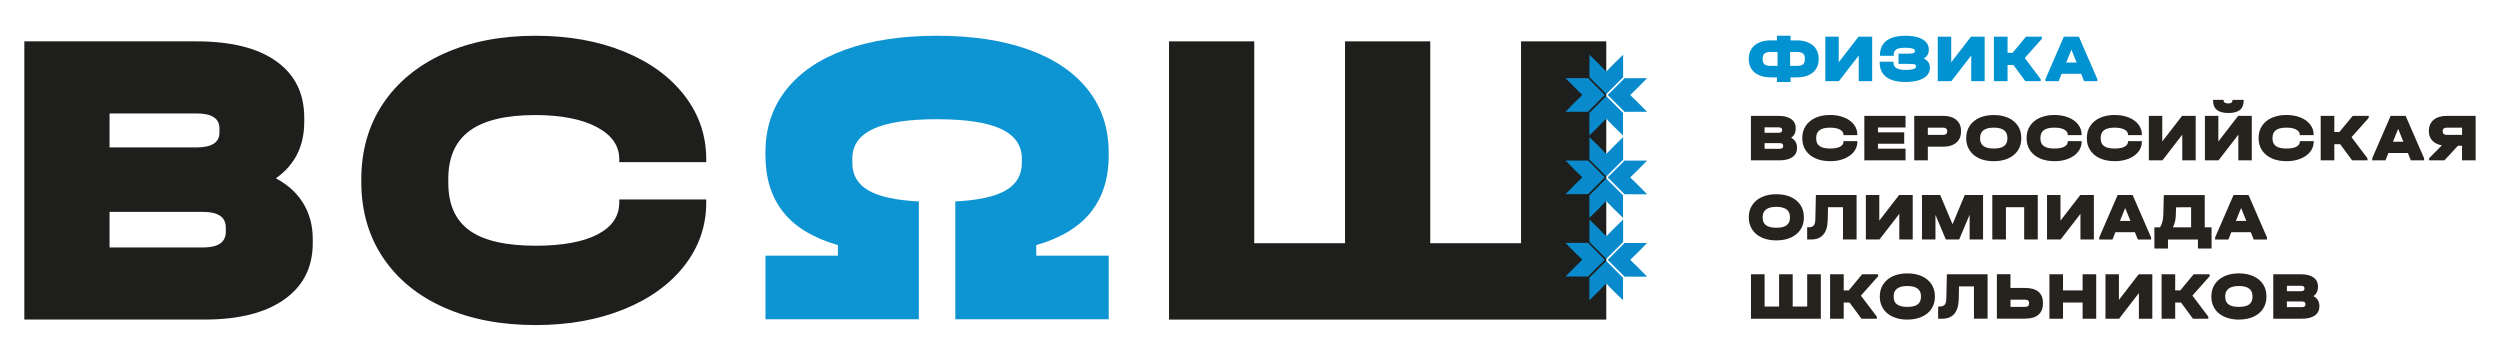 <?xml version="1.0" encoding="UTF-8"?>
<svg xmlns="http://www.w3.org/2000/svg" version="1.1" viewBox="0 0 848.83 122.35">
  <defs>
    <style>
      .cls-1 {
        fill: #088acc;
      }

      .cls-2 {
        fill: #26231f;
      }

      .cls-3 {
        fill: #1e1e1c;
      }

      .cls-4 {
        fill: #0092d1;
      }

      .cls-5 {
        fill: #0c94d3;
      }
    </style>
  </defs>
  <!-- Generator: Adobe Illustrator 28.6.0, SVG Export Plug-In . SVG Version: 1.2.0 Build 709)  -->
  <g>
    <g id="_Слой_1" data-name="Слой_1">
      <g id="_Слой_1-2" data-name="_Слой_1">
        <g>
          <g>
            <polygon class="cls-3" points="425.86 14.04 425.86 82.58 456.68 82.58 456.68 14.04 485.62 14.04 485.62 82.58 516.44 82.58 516.44 14.04 545.38 14.04 545.38 108.51 396.92 108.51 396.92 14.04 425.86 14.04"/>
            <path class="cls-5" d="M376.43,52.72v-1.01c0-8.15-2.33-15.2-6.98-21.15-4.66-5.95-11.35-10.51-20.07-13.67-8.73-3.16-19.14-4.75-31.22-4.75s-22.5,1.59-31.22,4.75c-8.73,3.16-15.42,7.72-20.07,13.67-4.65,5.95-6.98,13-6.98,21.15v1.01c0,7.77,2.01,14.2,6.04,19.28,4.03,5.08,10.22,8.82,18.57,11.22v3.59h-24.6v21.58h52.08v-40c-7.78-.38-13.48-1.63-17.12-3.74-3.65-2.1-5.47-5.22-5.47-9.35v-1.44c0-4.5,2.35-7.86,7.05-10.07,4.7-2.21,11.94-3.31,21.73-3.31s17.02,1.1,21.73,3.31c4.7,2.21,7.05,5.57,7.05,10.07v1.44c0,4.13-1.83,7.24-5.47,9.35-3.65,2.11-9.36,3.36-17.12,3.74v40h52.08v-21.58h-24.6v-3.59c8.35-2.4,14.53-6.14,18.56-11.22s6.05-11.52,6.05-19.28"/>
            <path class="cls-3" d="M150.75,104.4c-8.93-3.98-15.84-9.65-20.74-16.99s-7.34-15.92-7.34-25.72v-.72c0-9.8,2.44-18.37,7.34-25.72,4.9-7.34,11.81-13.03,20.74-17.07,8.94-4.02,19.31-6.04,31.12-6.04,11.14,0,21.1,1.77,29.89,5.32,8.79,3.56,15.65,8.53,20.61,14.92,4.94,6.39,7.42,13.61,7.42,21.68v1h-29.53v-1c0-4.61-2.57-8.26-7.71-10.96-5.14-2.68-12.08-4.03-20.81-4.03-9.99,0-17.41,1.77-22.26,5.32-4.84,3.56-7.27,8.99-7.27,16.28v1.44c0,7.3,2.4,12.67,7.2,16.14,4.81,3.46,12.3,5.18,22.47,5.18,9.03,0,16.02-1.27,20.96-3.82,4.94-2.54,7.42-6.17,7.42-10.87v-1.01h29.53v1.01c0,7.97-2.47,15.13-7.42,21.46-4.95,6.34-11.82,11.29-20.61,14.84-8.79,3.55-18.75,5.33-29.89,5.33-11.81,0-22.18-1.99-31.11-5.98"/>
            <path class="cls-3" d="M76.67,77.26c0-3.55-2.59-5.32-7.78-5.32h-31.69v12.09h31.69c5.18,0,7.78-1.78,7.78-5.33,0,0,0-1.44,0-1.44ZM37.2,38.52v11.53h29.53c5.18,0,7.78-1.68,7.78-5.04v-1.44c0-3.36-2.59-5.05-7.78-5.05,0,0-29.53,0-29.53,0ZM103.02,69.12c2.11,3.51,3.17,7.51,3.17,12.02v1.44c0,8.16-3.22,14.52-9.65,19.08s-15.46,6.84-27.08,6.84H8.26V14.04h58.47c11.71,0,20.73,2.25,27.07,6.76,6.34,4.51,9.5,10.9,9.5,19.15v1.44c0,8.25-3.22,14.64-9.64,19.15,4.13,2.21,7.24,5.06,9.36,8.57"/>
            <g>
              <g>
                <polygon class="cls-1" points="548.08 21.53 545.38 24.3 542.68 21.53 539.67 18.58 539.67 24.4 539.67 26.23 539.68 26.23 539.67 26.23 545.39 31.94 551.1 26.23 551.1 26.23 551.1 26.23 551.1 24.4 551.1 18.58 548.08 21.53"/>
                <polygon class="cls-1" points="534.49 29.53 537.25 32.23 534.49 34.93 531.54 37.95 537.36 37.95 539.18 37.95 539.18 37.94 539.19 37.94 544.9 32.23 539.19 26.52 539.18 26.52 539.18 26.52 537.36 26.52 531.54 26.52 534.49 29.53"/>
                <polygon class="cls-1" points="556.28 34.96 553.51 32.26 556.28 29.56 559.23 26.55 553.41 26.55 551.58 26.55 551.58 26.55 551.58 26.55 545.87 32.26 551.58 37.97 551.58 37.97 551.58 37.97 553.41 37.97 559.23 37.97 556.28 34.96"/>
                <polygon class="cls-1" points="548.05 43.05 545.35 40.28 542.65 43.05 539.64 45.99 539.64 40.17 539.64 38.35 539.65 38.35 539.64 38.35 545.36 32.63 551.07 38.35 551.07 38.35 551.07 38.35 551.07 40.17 551.07 45.99 548.05 43.05"/>
              </g>
              <g>
                <polygon class="cls-1" points="548.08 49.51 545.38 52.28 542.68 49.51 539.67 46.56 539.67 52.38 539.67 54.21 539.68 54.21 539.67 54.21 545.39 59.92 551.1 54.21 551.1 54.21 551.1 54.21 551.1 52.38 551.1 46.56 548.08 49.51"/>
                <polygon class="cls-1" points="534.49 57.51 537.25 60.21 534.49 62.91 531.54 65.92 537.36 65.92 539.18 65.92 539.18 65.92 539.19 65.92 544.9 60.21 539.19 54.5 539.18 54.5 539.18 54.5 537.36 54.5 531.54 54.5 534.49 57.51"/>
                <polygon class="cls-1" points="556.28 62.94 553.51 60.24 556.28 57.54 559.23 54.52 553.41 54.52 551.58 54.52 551.58 54.53 551.58 54.53 545.87 60.24 551.58 65.95 551.58 65.95 551.58 65.95 553.41 65.95 559.23 65.95 556.28 62.94"/>
                <polygon class="cls-1" points="548.05 71.03 545.35 68.26 542.65 71.03 539.64 73.97 539.64 68.15 539.64 66.33 539.65 66.33 539.64 66.33 545.36 60.61 551.07 66.33 551.07 66.33 551.07 66.33 551.07 68.15 551.07 73.97 548.05 71.03"/>
              </g>
              <g>
                <polygon class="cls-1" points="548.08 77.49 545.38 80.25 542.68 77.49 539.67 74.54 539.67 80.36 539.67 82.18 539.68 82.18 539.67 82.19 545.39 87.9 551.1 82.19 551.1 82.18 551.1 82.18 551.1 80.36 551.1 74.54 548.08 77.49"/>
                <polygon class="cls-1" points="534.49 85.49 537.25 88.19 534.49 90.89 531.54 93.9 537.36 93.9 539.18 93.9 539.18 93.9 539.19 93.9 544.9 88.19 539.19 82.47 539.18 82.48 539.18 82.47 537.36 82.47 531.54 82.47 534.49 85.49"/>
                <polygon class="cls-1" points="556.28 90.92 553.51 88.22 556.28 85.52 559.23 82.5 553.41 82.5 551.58 82.5 551.58 82.51 551.58 82.51 545.87 88.22 551.58 93.93 551.58 93.93 551.58 93.93 553.41 93.93 559.23 93.93 556.28 90.92"/>
                <polygon class="cls-1" points="548.05 99 545.35 96.24 542.65 99 539.64 101.95 539.64 96.13 539.64 94.31 539.65 94.31 539.64 94.3 545.36 88.59 551.07 94.3 551.07 94.31 551.07 94.31 551.07 96.13 551.07 101.95 548.05 99"/>
              </g>
            </g>
          </g>
          <g>
            <path class="cls-2" d="M782.77,103.44c0,.57-.42.85-1.24.85h-5.06v-1.93h5.06c.83,0,1.24.28,1.24.85v.23ZM781.19,97.03c.83,0,1.24.27,1.24.81v.23c0,.54-.42.81-1.24.81h-4.72v-1.84h4.72ZM785.49,100.55c1.02-.72,1.54-1.74,1.54-3.06v-.23c0-1.32-.51-2.34-1.52-3.06s-2.45-1.08-4.32-1.08h-9.34v15.09h9.78c1.85,0,3.3-.36,4.33-1.09,1.03-.73,1.54-1.75,1.54-3.05v-.23c0-.72-.17-1.36-.51-1.92s-.84-1.02-1.49-1.37M760.16,104.2c-1.55,0-2.71-.28-3.48-.84-.77-.56-1.15-1.42-1.15-2.57v-.23c0-1.13.39-1.99,1.17-2.57.78-.59,1.93-.88,3.45-.88,3.1,0,4.65,1.15,4.65,3.45v.23c0,1.15-.38,2.01-1.13,2.57s-1.93.84-3.52.84M760.16,108.51c1.89,0,3.54-.32,4.95-.96,1.41-.64,2.5-1.54,3.27-2.71s1.15-2.54,1.15-4.11v-.11c0-1.57-.38-2.93-1.15-4.11-.77-1.17-1.85-2.08-3.27-2.72-1.41-.64-3.06-.97-4.95-.97s-3.49.32-4.9.97c-1.41.64-2.51,1.55-3.28,2.74-.78,1.18-1.16,2.55-1.16,4.1v.11c0,1.55.39,2.91,1.16,4.1.77,1.18,1.87,2.09,3.28,2.72s3.04.96,4.9.96M750.24,93.12h-5.43l-4.53,5.48h-1.73v-5.48h-4.62v15.09h4.62v-5.48h1.98l4.05,5.48h5.22v-.69l-5.41-7.15,5.84-6.56v-.69h.01ZM714.88,93.12v15.09h4.62l6.72-8.7v8.7h4.56v-15.09h-4.62l-6.72,8.7v-8.7s-4.56,0-4.56,0ZM695.84,93.12v15.09h4.62v-5.48h6.65v5.48h4.62v-15.09h-4.62v5.48h-6.65v-5.48s-4.62,0-4.62,0ZM687.46,104.2h-4.83v-2.46h4.83c.98,0,1.47.35,1.47,1.06v.27c0,.38-.12.67-.36.85s-.61.27-1.12.27M678,93.12v15.07h9.57c1.98,0,3.49-.43,4.52-1.31,1.03-.87,1.55-2.15,1.55-3.82v-.28c0-1.64-.51-2.89-1.54-3.74-1.03-.85-2.54-1.28-4.54-1.28h-4.95v-4.65h-4.62,0ZM674.86,93.12h-13.83l-.19,8.21c-.02.98-.19,1.68-.54,2.11-.35.42-.91.63-1.69.63h-.55v4.14h1.43c1.78,0,3.14-.55,4.07-1.66.93-1.1,1.43-2.72,1.49-4.86l.11-4.44h5.06v10.95h4.63v-15.09h.01ZM647.59,104.2c-1.55,0-2.71-.28-3.48-.84-.77-.56-1.15-1.42-1.15-2.57v-.23c0-1.13.39-1.99,1.17-2.57.78-.59,1.93-.88,3.45-.88,3.1,0,4.65,1.15,4.65,3.45v.23c0,1.15-.38,2.01-1.13,2.57s-1.93.84-3.52.84M647.59,108.51c1.89,0,3.54-.32,4.95-.96,1.41-.64,2.5-1.54,3.27-2.71s1.15-2.54,1.15-4.11v-.11c0-1.57-.38-2.93-1.15-4.11-.77-1.17-1.86-2.08-3.27-2.72-1.41-.64-3.06-.97-4.95-.97s-3.49.32-4.9.97c-1.41.64-2.5,1.55-3.28,2.74-.78,1.18-1.16,2.55-1.16,4.1v.11c0,1.55.39,2.91,1.16,4.1.78,1.18,1.87,2.09,3.28,2.72,1.41.64,3.04.96,4.9.96M637.68,93.12h-5.43l-4.53,5.48h-1.72v-5.48h-4.63v15.09h4.63v-5.48h1.98l4.05,5.48h5.22v-.69l-5.41-7.15,5.84-6.56v-.69ZM594.51,93.12v15.09h23.72v-15.09h-4.63v10.95h-4.92v-10.95h-4.62v10.95h-4.92v-10.95s-4.63,0-4.63,0Z"/>
            <path class="cls-2" d="M759.15,75.01l1.78-4.39,1.77,4.39h-3.55ZM763.47,66.22h-5.11l-6.26,14.41v.69h4.51l.99-2.48h6.62l.99,2.48h4.51v-.69l-6.26-14.41h.01ZM738.77,72.85l.07-2.46,5.11-.02v6.81h-6.19c.63-1.1.97-2.55,1.01-4.33M748.58,77.18v-10.95h-13.9l-.16,6.63c-.05,1.81-.42,3.25-1.13,4.33h-1.91v7.2h4.62v-3.06h10.17v3.06h4.63v-7.2h-2.33.01ZM719.8,75.01l1.77-4.39,1.77,4.39h-3.54ZM724.12,66.22h-5.11l-6.26,14.41v.69h4.51l.99-2.48h6.62l.99,2.48h4.51v-.69l-6.26-14.41h.01ZM695.03,66.22v15.09h4.63l6.72-8.7v8.7h4.56v-15.09h-4.62l-6.72,8.7v-8.7h-4.57ZM676.45,66.22v15.09h4.63v-10.95h6.19v10.95h4.62v-15.09s-15.44,0-15.44,0ZM673.3,66.22h-6.21l-4.14,9.92-4.19-9.92h-6.19v15.09h4.58v-8.35l3.52,8.35h4.53l3.55-8.4v8.4h4.56v-15.09h-.01ZM633.52,66.22v15.09h4.63l6.72-8.7v8.7h4.56v-15.09h-4.63l-6.72,8.7v-8.7s-4.56,0-4.56,0ZM630.38,66.22h-13.83l-.18,8.22c-.02.98-.2,1.68-.54,2.1s-.91.63-1.69.63h-.55v4.14h1.42c1.78,0,3.14-.55,4.07-1.66.94-1.1,1.44-2.72,1.49-4.85l.11-4.44h5.07v10.95h4.62v-15.09h.01ZM603.11,77.32c-1.55,0-2.71-.28-3.48-.84-.77-.56-1.15-1.42-1.15-2.57v-.23c0-1.13.39-2,1.17-2.58.78-.58,1.93-.87,3.45-.87,3.1,0,4.65,1.15,4.65,3.45v.23c0,1.15-.38,2-1.13,2.57-.75.56-1.93.84-3.52.84M603.11,81.62c1.89,0,3.54-.32,4.95-.95,1.41-.64,2.5-1.54,3.27-2.72.77-1.17,1.15-2.54,1.15-4.11v-.11c0-1.56-.38-2.93-1.15-4.1s-1.85-2.08-3.27-2.73c-1.41-.64-3.06-.96-4.95-.96s-3.49.32-4.9.96c-1.41.64-2.51,1.56-3.28,2.74-.78,1.18-1.16,2.55-1.16,4.09v.11c0,1.55.39,2.91,1.16,4.1.77,1.18,1.87,2.09,3.28,2.73,1.41.64,3.04.95,4.9.95"/>
            <path class="cls-2" d="M829.39,44.44c0-.74.49-1.1,1.47-1.1h5.09v2.46h-5.09c-.98,0-1.47-.38-1.47-1.13v-.23ZM830.75,39.34c-1.9,0-3.39.45-4.46,1.36s-1.61,2.16-1.61,3.75v.23c0,1.21.39,2.23,1.17,3.06.78.83,1.86,1.37,3.24,1.61l-4.33,4.39v.69h5.22l4.58-4.95h1.38v4.95h4.62v-15.09h-9.82.01ZM812.48,48.12l1.77-4.39,1.77,4.39h-3.54ZM816.81,39.34h-5.11l-6.26,14.4v.69h4.51l.99-2.49h6.62l.99,2.49h4.51v-.69l-6.26-14.4h.01ZM804.26,39.34h-5.43l-4.53,5.47h-1.72v-5.47h-4.63v15.09h4.63v-5.48h1.98l4.05,5.48h5.22v-.69l-5.41-7.16,5.84-6.56v-.69h0ZM776.33,54.73c1.78,0,3.37-.28,4.78-.85,1.4-.57,2.5-1.36,3.29-2.37s1.18-2.16,1.18-3.43v-.16h-4.71v.16c0,.75-.4,1.33-1.19,1.74s-1.91.61-3.35.61c-1.63,0-2.82-.28-3.59-.83-.77-.55-1.15-1.41-1.15-2.58v-.23c0-1.17.39-2.03,1.16-2.6.77-.57,1.96-.85,3.55-.85,1.4,0,2.5.21,3.32.64.82.43,1.23,1.01,1.23,1.75v.16h4.71v-.16c0-1.29-.39-2.44-1.18-3.46-.79-1.02-1.89-1.82-3.29-2.38-1.4-.57-3-.85-4.78-.85-1.89,0-3.54.32-4.97.96s-2.53,1.55-3.31,2.73-1.17,2.54-1.17,4.1v.12c0,1.56.39,2.93,1.17,4.1.78,1.17,1.89,2.08,3.31,2.72,1.42.64,3.08.95,4.97.95M756.6,38.37c1.76,0,3.07-.34,3.92-1.04.85-.69,1.28-1.76,1.28-3.2v-.23h-3.82v.23c0,.66-.46.99-1.38.99-1.07,0-1.61-.33-1.61-.99v-.23h-3.59v.23c0,1.42.43,2.49,1.29,3.19s2.16,1.04,3.91,1.04M748.64,39.34v15.09h4.63l6.72-8.7v8.7h4.56v-15.09h-4.63l-6.72,8.7v-8.7h-4.56ZM729.6,39.34v15.09h4.63l6.72-8.7v8.7h4.56v-15.09h-4.63l-6.72,8.7v-8.7h-4.56ZM717.99,54.73c1.78,0,3.37-.28,4.78-.85,1.4-.57,2.5-1.36,3.29-2.37s1.18-2.16,1.18-3.43v-.16h-4.72v.16c0,.75-.39,1.33-1.18,1.74s-1.91.61-3.35.61c-1.63,0-2.82-.28-3.59-.83-.77-.55-1.15-1.41-1.15-2.58v-.23c0-1.17.39-2.03,1.16-2.6.78-.57,1.96-.85,3.56-.85,1.4,0,2.51.21,3.33.64.82.43,1.23,1.01,1.23,1.75v.16h4.72v-.16c0-1.29-.4-2.44-1.18-3.46-.79-1.02-1.89-1.82-3.29-2.38-1.4-.57-3-.85-4.78-.85-1.89,0-3.54.32-4.97.96-1.42.64-2.53,1.55-3.31,2.73-.78,1.17-1.17,2.54-1.17,4.1v.12c0,1.56.39,2.93,1.17,4.1.78,1.17,1.89,2.08,3.31,2.72,1.43.64,3.08.95,4.97.95M697.54,54.73c1.78,0,3.37-.28,4.77-.85s2.5-1.36,3.29-2.37,1.19-2.16,1.19-3.43v-.16h-4.72v.16c0,.75-.4,1.33-1.19,1.74s-1.91.61-3.35.61c-1.63,0-2.82-.28-3.59-.83-.77-.55-1.15-1.41-1.15-2.58v-.23c0-1.17.39-2.03,1.16-2.6.78-.57,1.96-.85,3.56-.85,1.4,0,2.5.21,3.33.64.82.43,1.23,1.01,1.23,1.75v.16h4.72v-.16c0-1.29-.4-2.44-1.19-3.46-.79-1.02-1.89-1.82-3.29-2.38-1.4-.57-2.99-.85-4.77-.85-1.89,0-3.54.32-4.97.96s-2.53,1.55-3.31,2.73c-.78,1.17-1.17,2.54-1.17,4.1v.12c0,1.56.39,2.93,1.17,4.1.78,1.17,1.89,2.08,3.31,2.72s3.08.95,4.97.95M676.93,50.43c-1.55,0-2.7-.28-3.47-.84-.77-.56-1.15-1.42-1.15-2.57v-.23c0-1.13.39-1.99,1.17-2.58.78-.58,1.93-.87,3.45-.87,3.1,0,4.65,1.15,4.65,3.45v.23c0,1.15-.38,2-1.13,2.57-.75.56-1.93.84-3.52.84M676.93,54.73c1.89,0,3.54-.32,4.95-.95s2.5-1.54,3.27-2.72c.77-1.17,1.15-2.54,1.15-4.1v-.12c0-1.56-.38-2.93-1.15-4.1s-1.86-2.08-3.27-2.73c-1.41-.64-3.06-.96-4.95-.96s-3.49.32-4.9.96c-1.41.64-2.5,1.56-3.28,2.74s-1.16,2.55-1.16,4.09v.12c0,1.55.39,2.91,1.16,4.09.78,1.18,1.87,2.09,3.28,2.73,1.41.64,3.04.95,4.9.95M659.65,45.8h-5.09v-2.46h5.09c.98,0,1.47.37,1.47,1.1v.23c0,.75-.49,1.13-1.47,1.13M649.94,39.34v15.09h4.62v-4.63h5.2c1.9,0,3.39-.45,4.46-1.37,1.08-.91,1.61-2.17,1.61-3.76v-.23c0-1.59-.53-2.84-1.61-3.75-1.07-.91-2.56-1.36-4.46-1.36h-9.82ZM633,39.34v15.09h13.99v-3.96h-9.36v-1.66h8.91v-3.89h-8.91v-1.64h9.36v-3.95h-13.99ZM621.39,54.73c1.78,0,3.37-.28,4.78-.85,1.4-.57,2.5-1.36,3.29-2.37s1.18-2.16,1.18-3.43v-.16h-4.71v.16c0,.75-.4,1.33-1.19,1.74s-1.91.61-3.35.61c-1.63,0-2.82-.28-3.59-.83-.77-.55-1.15-1.41-1.15-2.58v-.23c0-1.17.39-2.03,1.16-2.6.78-.57,1.96-.85,3.56-.85,1.4,0,2.5.21,3.32.64.82.43,1.23,1.01,1.23,1.75v.16h4.71v-.16c0-1.29-.39-2.44-1.18-3.46-.79-1.02-1.89-1.82-3.29-2.38-1.4-.57-3-.85-4.78-.85-1.89,0-3.54.32-4.97.96s-2.53,1.55-3.31,2.73-1.17,2.54-1.17,4.1v.12c0,1.56.39,2.93,1.17,4.1.78,1.17,1.89,2.08,3.31,2.72,1.42.64,3.08.95,4.97.95M605.44,49.67c0,.57-.41.85-1.24.85h-5.06v-1.93h5.06c.83,0,1.24.28,1.24.85v.23ZM603.85,43.25c.83,0,1.24.27,1.24.8v.23c0,.53-.42.8-1.24.8h-4.72v-1.84h4.72ZM608.15,46.77c1.03-.72,1.54-1.74,1.54-3.06v-.23c0-1.32-.51-2.34-1.52-3.06s-2.46-1.08-4.33-1.08h-9.34v15.09h9.78c1.85,0,3.29-.37,4.32-1.1s1.54-1.74,1.54-3.05v-.23c0-.72-.17-1.36-.51-1.92-.34-.56-.83-1.02-1.49-1.37"/>
            <path class="cls-4" d="M701.54,21.24l1.77-4.4,1.77,4.4h-3.54ZM705.86,12.45h-5.11l-6.26,14.4v.69h4.51l.99-2.49h6.62l.99,2.49h4.51v-.69l-6.26-14.4h.01ZM693.31,12.45h-5.43l-4.53,5.48h-1.72v-5.48h-4.63v15.09h4.63v-5.48h1.98l4.05,5.48h5.22v-.69l-5.41-7.15,5.84-6.56v-.69ZM657.94,12.45v15.09h4.63l6.72-8.7v8.7h4.56v-15.09h-4.63l-6.72,8.7v-8.7h-4.56ZM653.16,19.86c1.15-.68,1.73-1.63,1.73-2.86v-.23c0-.95-.32-1.78-.95-2.48s-1.54-1.23-2.72-1.6c-1.19-.37-2.6-.55-4.22-.55-2.86,0-5.01.57-6.49,1.69-1.47,1.13-2.21,2.78-2.21,4.96v.16h4.67v-.16c0-.64.13-1.15.38-1.52s.66-.64,1.22-.81,1.33-.25,2.31-.25c1.06,0,1.87.09,2.43.25.56.17.84.42.84.74v.23c0,.21-.08.38-.24.49s-.44.19-.84.24c-.4.04-.98.07-1.75.07h-2.71v3.45h2.81c.91,0,1.57.02,2,.06s.72.11.87.21.23.26.23.49v.23c0,.34-.3.6-.9.79-.6.19-1.41.29-2.44.29-1.52,0-2.62-.21-3.29-.62-.67-.42-1.01-1.08-1.01-2v-.16h-4.67v.16c0,2.21.74,3.88,2.22,5.01s3.68,1.69,6.59,1.69c1.7,0,3.17-.19,4.41-.57,1.23-.38,2.18-.92,2.84-1.63.66-.71.99-1.56.99-2.54v-.23c0-.66-.18-1.24-.54-1.75s-.88-.93-1.55-1.27M619.75,12.45v15.09h4.63l6.72-8.7v8.7h4.56v-15.09h-4.63l-6.72,8.7v-8.7h-4.56ZM612.8,20.11c0,.81-.21,1.39-.62,1.74-.41.34-1.11.52-2.09.52h-2.3v-4.74h2.3c.96,0,1.66.18,2.08.53.42.35.63.93.63,1.72v.23ZM598.49,20.11v-.23c0-.79.21-1.37.63-1.72.42-.35,1.12-.53,2.08-.53h2.33v4.74h-2.33c-.98,0-1.68-.17-2.09-.52-.42-.34-.62-.93-.62-1.74M610.08,13.71h-2.12v-1.57h-4.63v1.57h-2.14c-1.52,0-2.84.25-3.96.76-1.12.51-1.98,1.23-2.57,2.16-.6.94-.9,2.05-.9,3.34v.11c0,1.27.3,2.37.9,3.3.6.93,1.46,1.64,2.57,2.14,1.12.5,2.44.75,3.96.75h2.14v1.57h4.63v-1.57h2.12c1.53,0,2.86-.25,3.97-.74s1.97-1.21,2.56-2.14c.6-.94.9-2.04.9-3.31v-.11c0-1.29-.3-2.4-.9-3.34-.6-.94-1.46-1.66-2.57-2.16-1.12-.51-2.44-.76-3.96-.76"/>
          </g>
        </g>
      </g>
    </g>
  </g>
</svg>